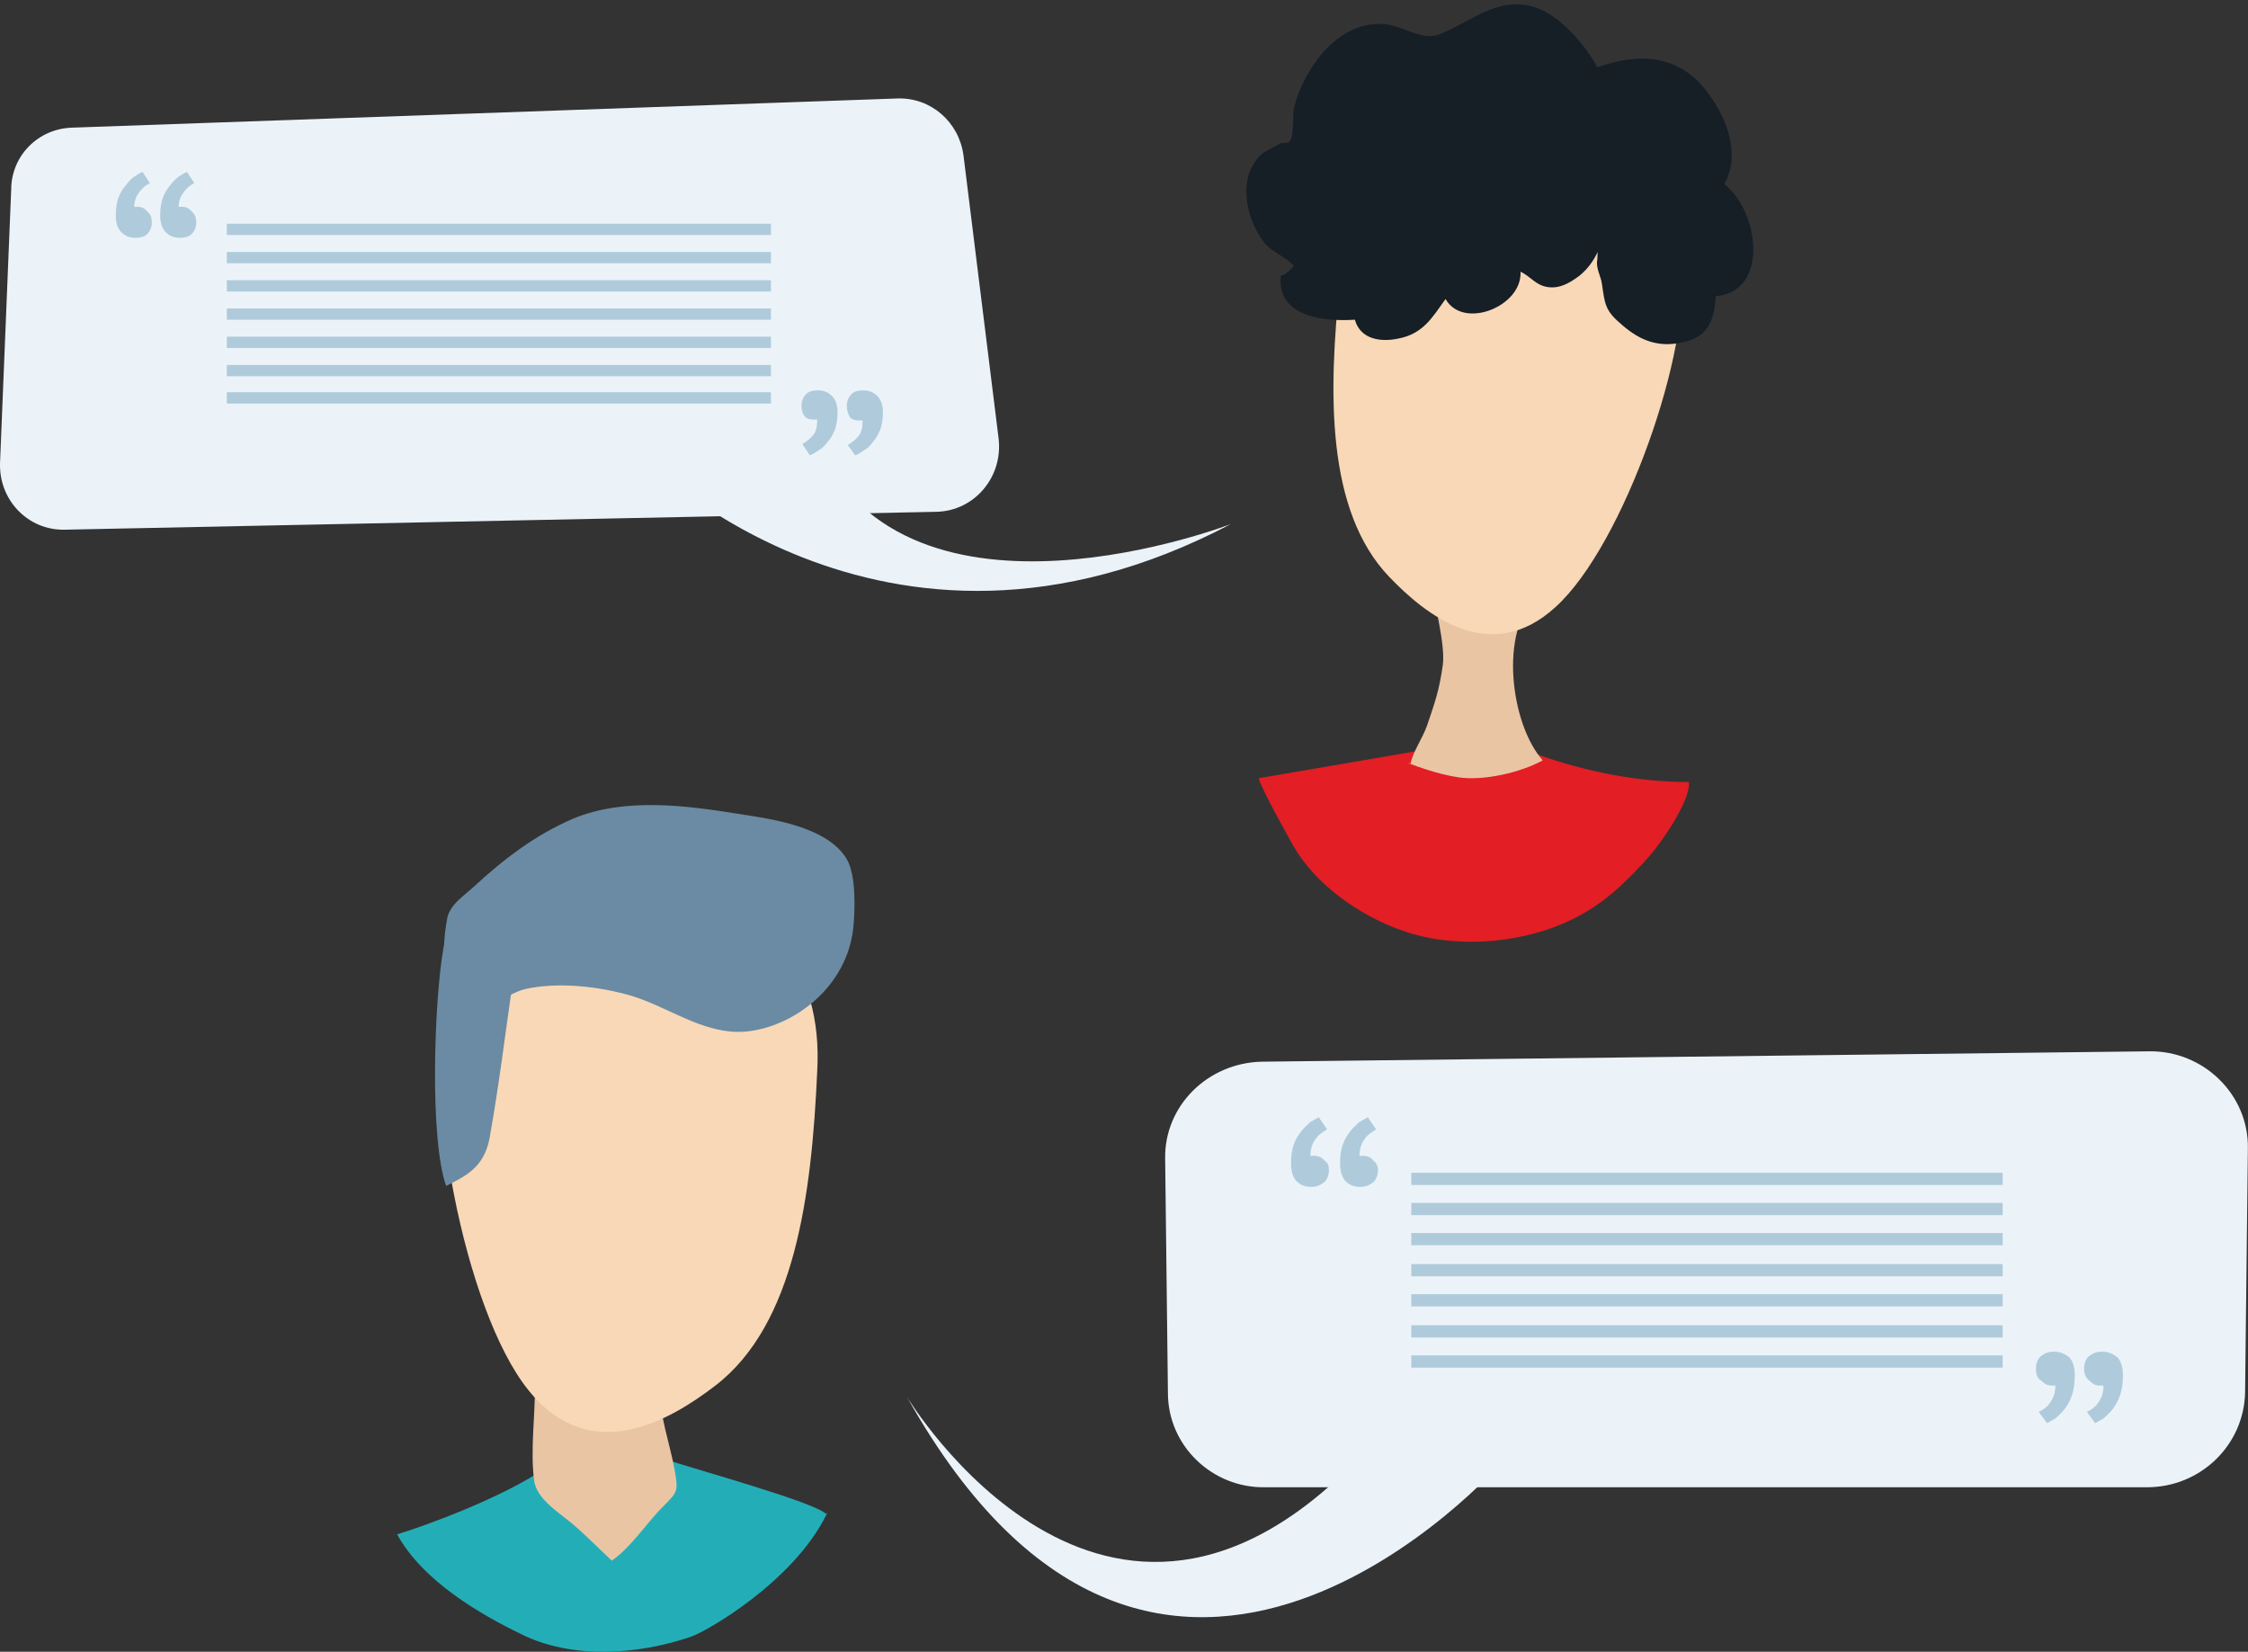 <svg width="441" height="324" viewBox="0 0 441 324" fill="none" xmlns="http://www.w3.org/2000/svg">
<rect x="0" y="0" width="441" height="324" fill="#333333" stroke="none"/>
<path d="M229.118 273.263L228.573 227.276C228.392 216.933 236.924 208.438 247.635 208.253L421.551 206.222C432.262 206.037 441.157 214.717 440.976 225.244L440.431 273.078C440.25 283.42 431.717 291.731 421.188 291.731H248.18C237.832 291.916 229.118 283.605 229.118 273.263Z" fill="#EBF3F9"/>
<path d="M177.924 274C177.924 274 216.774 338.64 267.242 285.266L294.473 286.928C294.654 286.928 227.666 363.018 177.924 274Z" fill="#EBF3F9"/>
<path d="M392.866 230.039H276.861V232.44H392.866V230.039Z" fill="#AFCBDB"/>
<path d="M392.866 235.953H276.861V238.354H392.866V235.953Z" fill="#AFCBDB"/>
<path d="M392.866 241.859H276.861V244.26H392.866V241.859Z" fill="#AFCBDB"/>
<path d="M392.866 247.953H276.861V250.354H392.866V247.953Z" fill="#AFCBDB"/>
<path d="M392.866 253.863H276.861V256.264H392.866V253.863Z" fill="#AFCBDB"/>
<path d="M392.866 259.957H276.861V262.358H392.866V259.957Z" fill="#AFCBDB"/>
<path d="M392.866 265.867H276.861V268.268H392.866V265.867Z" fill="#AFCBDB"/>
<path d="M260.705 229.487C260.705 230.595 260.342 231.334 259.797 231.888C259.071 232.442 258.345 232.811 257.256 232.811C255.985 232.811 255.077 232.442 254.351 231.703C253.625 230.964 253.262 229.672 253.262 228.194C253.262 226.717 253.443 225.424 253.806 224.5C254.169 223.392 254.714 222.654 255.259 221.915C255.803 221.176 256.529 220.622 257.074 220.068C257.8 219.699 258.345 219.329 258.708 219.145L260.342 221.545C259.434 222.1 258.526 222.654 257.982 223.577C257.437 224.316 257.074 225.424 257.074 226.717C257.256 226.717 257.437 226.717 257.8 226.717C258.708 226.717 259.434 227.086 259.797 227.64C260.523 228.009 260.705 228.748 260.705 229.487ZM270.327 229.487C270.327 230.595 269.963 231.334 269.419 231.888C268.693 232.442 267.967 232.811 266.877 232.811C265.606 232.811 264.699 232.442 263.973 231.703C263.246 230.964 262.883 229.672 262.883 228.194C262.883 226.717 263.065 225.424 263.428 224.5C263.791 223.392 264.336 222.654 264.88 221.915C265.425 221.176 266.151 220.622 266.696 220.068C267.422 219.699 267.967 219.329 268.33 219.145L269.963 221.545C269.056 222.1 268.148 222.654 267.603 223.577C267.059 224.316 266.696 225.424 266.696 226.717C266.877 226.717 267.059 226.717 267.422 226.717C268.33 226.717 269.056 227.086 269.419 227.64C269.963 228.009 270.327 228.748 270.327 229.487ZM399.402 268.456C399.402 267.347 399.765 266.609 400.31 266.055C401.036 265.501 401.762 265.131 402.851 265.131C404.122 265.131 405.03 265.501 405.937 266.239C406.664 266.978 407.027 268.271 407.027 269.748C407.027 271.226 406.845 272.519 406.482 273.627C406.119 274.735 405.574 275.658 405.03 276.397C404.485 277.136 403.759 277.69 403.214 278.244C402.488 278.613 401.943 278.983 401.58 279.167L399.947 276.951C401.036 276.397 401.762 275.843 402.307 274.92C402.851 274.181 403.214 273.073 403.214 271.78C403.033 271.78 402.851 271.78 402.488 271.78C401.58 271.78 401.036 271.411 400.491 270.856C399.583 270.302 399.402 269.564 399.402 268.456ZM408.842 268.456C408.842 267.347 409.205 266.609 409.75 266.055C410.476 265.501 411.202 265.131 412.291 265.131C413.562 265.131 414.47 265.501 415.378 266.239C416.104 266.978 416.467 268.271 416.467 269.748C416.467 271.226 416.285 272.519 415.922 273.627C415.559 274.735 415.014 275.658 414.47 276.397C413.925 277.136 413.199 277.69 412.654 278.244C411.928 278.613 411.384 278.983 411.021 279.167L409.387 276.951C410.476 276.397 411.202 275.843 411.747 274.92C412.291 274.181 412.654 273.073 412.654 271.78C412.473 271.78 412.291 271.78 411.928 271.78C411.021 271.78 410.476 271.411 409.931 270.856C409.205 270.302 408.842 269.564 408.842 268.456Z" fill="#AFCBDB"/>
<path d="M14.176 25.039L176.111 19.314C182.646 19.129 188.092 23.931 189 30.395L195.898 85.985C196.806 93.557 191.178 100.206 183.735 100.391L12.724 103.9C5.462 104.084 -0.347 97.99 0.016 90.602L2.195 37.228C2.195 30.58 7.459 25.224 14.176 25.039Z" fill="#EBF3F9"/>
<path d="M125.098 88.761C125.098 88.761 172.661 138.995 241.465 102.797C241.465 102.797 178.471 127.176 160.135 86.914L125.098 88.761Z" fill="#EBF3F9"/>
<path d="M151.24 43.883H44.494V46.099H151.24V43.883Z" fill="#AFCBDB"/>
<path d="M151.24 49.422H44.494V51.638H151.24V49.422Z" fill="#AFCBDB"/>
<path d="M151.24 54.965H44.494V57.181H151.24V54.965Z" fill="#AFCBDB"/>
<path d="M151.24 60.508H44.494V62.724H151.24V60.508Z" fill="#AFCBDB"/>
<path d="M151.24 66.043H44.494V68.259H151.24V66.043Z" fill="#AFCBDB"/>
<path d="M151.24 71.586H44.494V73.802H151.24V71.586Z" fill="#AFCBDB"/>
<path d="M151.24 76.941H44.494V79.158H151.24V76.941Z" fill="#AFCBDB"/>
<path d="M29.789 43.7C29.789 44.623 29.426 45.362 28.881 45.916C28.337 46.47 27.429 46.655 26.521 46.655C25.432 46.655 24.524 46.285 23.798 45.546C23.072 44.808 22.709 43.7 22.709 42.222C22.709 40.929 22.89 39.636 23.254 38.713C23.617 37.79 24.161 36.866 24.706 36.312C25.251 35.573 25.795 35.019 26.34 34.65C26.884 34.281 27.429 33.911 27.974 33.727L29.426 35.943C28.518 36.312 27.792 37.051 27.247 37.79C26.703 38.528 26.34 39.452 26.34 40.56C26.521 40.56 26.703 40.56 27.066 40.56C27.792 40.56 28.518 40.929 28.881 41.483C29.608 42.037 29.789 42.776 29.789 43.7ZM38.503 43.7C38.503 44.623 38.14 45.362 37.595 45.916C37.051 46.47 36.143 46.655 35.235 46.655C34.146 46.655 33.238 46.285 32.512 45.546C31.786 44.808 31.423 43.7 31.423 42.222C31.423 40.929 31.605 39.636 31.968 38.713C32.331 37.79 32.875 36.866 33.42 36.312C33.965 35.573 34.509 35.019 35.054 34.65C35.598 34.281 36.143 33.911 36.688 33.727L38.14 35.943C37.232 36.312 36.506 37.051 35.961 37.79C35.417 38.528 35.054 39.452 35.054 40.56C35.235 40.56 35.417 40.56 35.78 40.56C36.506 40.56 37.232 40.929 37.595 41.483C38.322 42.037 38.503 42.776 38.503 43.7ZM157.231 79.529C157.231 78.605 157.594 77.866 158.138 77.312C158.683 76.758 159.409 76.574 160.498 76.574C161.588 76.574 162.495 76.943 163.221 77.682C163.948 78.421 164.311 79.529 164.311 80.821C164.311 82.114 164.129 83.407 163.766 84.33C163.403 85.254 162.858 86.177 162.314 86.731C161.769 87.47 161.224 88.024 160.498 88.394C159.954 88.763 159.409 89.132 158.864 89.317L157.412 87.101C158.32 86.547 159.046 85.993 159.591 85.254C160.135 84.515 160.317 83.592 160.317 82.299C160.135 82.299 159.954 82.299 159.591 82.299C158.864 82.299 158.138 82.114 157.775 81.56C157.412 81.006 157.231 80.452 157.231 79.529ZM166.126 79.529C166.126 78.605 166.489 77.866 167.034 77.312C167.578 76.758 168.305 76.574 169.394 76.574C170.483 76.574 171.391 76.943 172.117 77.682C172.843 78.421 173.206 79.529 173.206 80.821C173.206 82.114 173.025 83.407 172.661 84.33C172.298 85.254 171.754 86.177 171.209 86.731C170.665 87.47 170.12 88.024 169.394 88.394C168.849 88.763 168.305 89.132 167.76 89.317L166.308 87.285C167.215 86.731 167.941 86.177 168.486 85.439C169.031 84.7 169.212 83.776 169.212 82.484C169.031 82.484 168.849 82.484 168.486 82.484C167.76 82.484 167.034 82.299 166.671 81.745C166.308 81.006 166.126 80.452 166.126 79.529Z" fill="#AFCBDB"/>
<path d="M107.126 287.845C99.139 293.571 82.982 299.481 77.898 300.958C82.982 310.192 94.237 316.656 102.225 320.535C112.21 325.521 125.099 324.598 135.447 321.089C138.351 320.165 155.598 310.377 162.133 297.08C162.678 295.972 161.226 298.003 162.133 297.08C160.681 294.863 135.628 288.03 130.364 286.183C127.277 285.26 130.364 286.183 127.277 285.999C120.016 285.999 116.93 288.584 107.126 287.845Z" fill="#23AEB7"/>
<path d="M104.946 272.146C104.946 278.056 104.038 284.52 104.764 290.245C105.127 294.123 110.029 296.894 112.752 299.294C115.293 301.511 117.653 303.912 120.013 306.128C123.826 303.542 127.093 298.371 130.361 295.231C132.903 292.646 133.084 292.461 132.358 288.398C131.45 283.227 129.272 277.502 129.454 272.146C124.007 271.776 118.38 272.33 112.933 272.146C110.936 272.146 106.942 272.146 104.946 272.146Z" fill="#EAC5A4"/>
<path d="M125.1 175.743C135.084 176.113 145.432 175.005 152.331 183.5C158.685 191.442 160.863 200.307 160.319 210.095C159.229 234.473 155.962 259.775 140.349 271.78C131.454 278.613 115.841 287.847 103.678 272.703C90.97 257.005 82.801 212.311 87.884 195.874C93.33 177.775 104.949 174.82 125.1 175.743Z" fill="#F9D8B7"/>
<path d="M87.698 180.362C88.061 177.592 90.966 175.745 92.782 174.083C98.954 168.357 105.126 163.74 112.388 160.6C122.554 156.353 134.717 158.015 145.065 159.677C151.056 160.6 162.312 162.078 166.124 168.542C167.939 171.682 167.758 178.146 167.395 182.024C165.942 195.321 152.69 203.263 143.25 202.339C136.17 201.601 130.542 197.353 123.825 195.321C117.471 193.475 109.483 192.551 102.948 194.029C98.954 194.952 93.145 200.677 89.877 196.799C86.791 193.29 86.609 186.087 87.698 180.362Z" fill="#6A8BA3"/>
<path d="M100.59 192.546C99.137 202.704 97.867 213.046 96.051 223.204C94.962 229.114 91.15 230.776 87.519 232.623C84.251 223.389 85.159 196.425 86.974 186.082C88.79 175.74 95.87 184.051 100.59 192.546Z" fill="#6A8BA3"/>
<path d="M301.735 148.04C311.176 151.364 321.16 153.395 331.327 153.395C331.69 157.089 325.699 165.585 323.52 167.986C320.071 171.864 316.259 175.742 311.72 178.513C303.188 183.869 291.751 185.715 281.947 184.238C271.418 182.76 259.073 175.373 253.627 165.769C251.993 162.814 247.636 155.058 246.91 152.657C246.91 152.657 273.778 148.04 279.224 147.116C281.947 146.747 279.951 143.976 282.674 144.161C284.308 144.161 285.76 144.9 287.212 145.269C290.661 146.008 294.111 146.008 297.378 146.193C299.738 146.377 301.735 148.04 301.735 148.04Z" fill="#E31E24"/>
<path d="M301.373 117.015C294.111 123.849 296.289 141.948 302.643 149.151C298.286 151.551 291.025 153.214 286.123 152.475C279.951 151.551 273.96 148.597 276.683 149.889C277.228 147.304 279.043 144.903 279.951 142.317C281.585 137.515 282.311 135.484 283.037 130.497C283.582 126.434 281.403 118.677 280.858 114.43C285.034 117.754 293.929 114.984 301.373 117.015Z" fill="#EAC5A4"/>
<path d="M299.016 29.287C289.939 28.179 280.862 25.778 273.6 32.427C266.701 38.521 263.797 46.278 262.889 55.143C260.529 77.121 260.166 100.206 272.511 113.134C279.591 120.522 292.299 130.864 305.188 119.044C318.622 106.855 332.056 67.886 329.696 52.557C327.155 35.382 317.17 31.134 299.016 29.287Z" fill="#F9D8B7"/>
<path d="M313.718 41.106C315.715 45.539 313.537 51.08 309.906 54.034C307.727 55.697 305.367 56.989 302.644 56.066C301.01 55.512 299.921 54.034 298.287 53.296C298.65 60.129 287.032 64.746 283.582 58.652C281.041 62.161 279.225 65.485 274.324 66.408C270.875 67.147 266.881 66.593 265.791 62.715C260.164 63.084 250.36 62.345 251.268 54.034C252.176 54.034 253.084 52.926 253.81 52.188C252.357 50.341 249.634 49.602 248 47.57C244.733 43.323 242.917 36.12 246.367 31.503C247.637 29.656 249.271 29.287 251.087 28.178C251.994 27.809 252.539 28.363 253.084 27.624C253.81 26.701 253.628 22.453 253.81 21.345C254.717 17.467 256.714 13.773 259.074 10.818C262.342 6.94 266.518 4.354 271.601 4.723C275.413 5.093 278.862 8.048 282.312 6.755C288.484 4.354 293.749 -0.817 301.01 1.399C305.912 2.877 310.995 8.786 313.355 13.219C320.98 10.449 328.968 10.449 334.595 17.651C338.589 22.638 341.675 30.21 338.226 36.12C344.943 41.106 347.303 57.174 336.592 58.097C336.229 63.269 334.958 66.408 329.149 67.332C324.611 68.07 321.161 66.408 317.894 63.453C314.807 60.868 314.807 59.39 314.263 55.697C314.081 54.219 312.992 52.557 313.355 50.895" fill="#161E26"/>
</svg>
